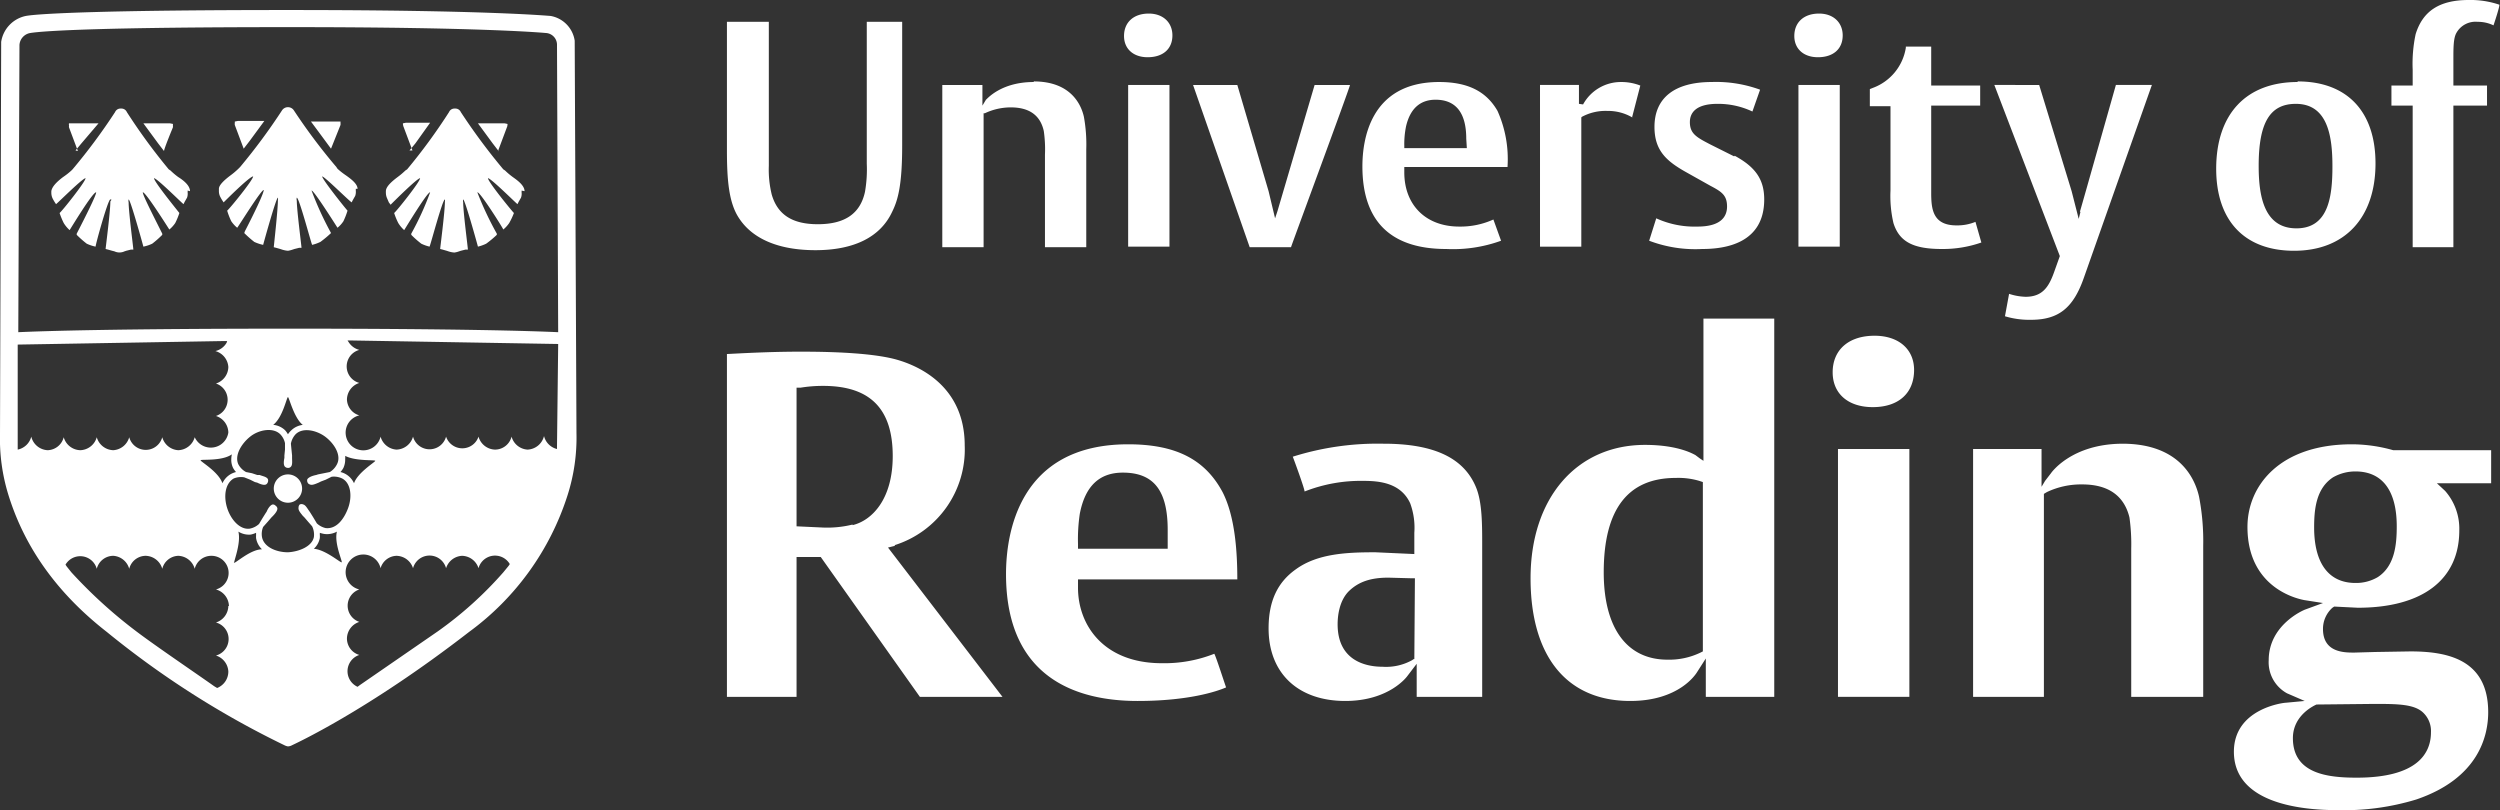<svg id="Layer_1" data-name="Layer 1" xmlns="http://www.w3.org/2000/svg" viewBox="0 0 423.7 137.3"><rect x="0" y="0" width="423.7" height="137.3" fill="#333333" stroke="none"/><defs><style>.cls-1{fill:#fff}</style></defs><path class="cls-1" d="M188.7 497.5l-.3-66.5a5 5 0 00-4.1-4.2c-.3 0-10.3-1-44.2-1h-.5c-30.7 0-42 .6-44.2 1a5.3 5.3 0 00-4.2 4.4l-.2 66.4a32.2 32.2 0 001.4 10.3c2 6.5 6.3 15.2 16.7 23.3a153 153 0 0030.1 19.2 2 2 0 00.6.2 1.6 1.6 0 00.7-.2c.4-.2 12.7-5.8 30-19.2a46 46 0 0016.7-23.2 32.1 32.1 0 001.5-10.5m-94.4-65.8a2.2 2.2 0 011.8-2c2.4-.4 13-1 43.6-1h.5c33.5 0 43.3 1 43.4 1a2 2 0 011.8 1.9l.2 48.8c-4.3-.2-17-.6-45.4-.6-29 0-41.8.4-46.1.6l.2-48.7m55.1 69.6c1.7 1 5.2.7 5.2.9s-3 2-3.6 3.8a3.4 3.4 0 00-1.5-1.6 3.3 3.3 0 00-.8-.3 3.4 3.4 0 00.5-.7 3.3 3.3 0 00.3-1.5 3.6 3.6 0 000-.6m-7.1-5.2a3.4 3.4 0 00-2 .9 3.9 3.9 0 00-.6.7 3.8 3.8 0 00-.5-.7 3.4 3.4 0 00-2-.9c1.6-1.2 2.3-4.7 2.5-4.7s1 3.5 2.5 4.7m-11.8 7.3a3.6 3.6 0 00.5.7 3.6 3.6 0 00-.8.3 3.4 3.4 0 00-1.5 1.6c-.7-2-3.8-3.7-3.7-3.9s3.6.2 5.3-1a3.8 3.8 0 00-.1.8 3.1 3.1 0 00.3 1.5m-31.4-3a3 3 0 01-2.8-2.3 3 3 0 01-2.3 2.2V482.5l35-.6h.5l-.1.3a3 3 0 01-1.9 1.4 3 3 0 012.2 2.7 3 3 0 01-2.1 2.8 2.9 2.9 0 010 5.5 3 3 0 012.1 2.8 3 3 0 01-5.7.8 3 3 0 01-2.8 2.2 3 3 0 01-2.7-2.2 2.9 2.9 0 01-5.6 0 3 3 0 01-2.7 2.2 3 3 0 01-2.8-2.2 3 3 0 01-2.8 2.2 3 3 0 01-2.8-2.2 2.9 2.9 0 01-2.7 2.2m30.6 26.4a3 3 0 01-2.1 2.8 2.9 2.9 0 010 5.6 3 3 0 012.1 2.7 3 3 0 01-1.9 2.8l-.5-.3c-3.1-2.2-9.9-6.8-13.2-9.3a81 81 0 01-11-10l-.8-1-.2-.3a2.9 2.9 0 015.3.7 2.9 2.9 0 012.8-2.2 3 3 0 012.7 2.2 2.9 2.9 0 012.8-2.2 3 3 0 012.8 2.2 2.9 2.9 0 012.7-2.2 3 3 0 012.8 2.2 2.9 2.9 0 012.8-2.2 2.9 2.9 0 01.8 5.7 3 3 0 012.2 2.8m.9-7.3c-.2 0 1.2-3.3.7-5.3a3.4 3.4 0 002.1.5 4.3 4.3 0 00.9-.3v.4a4.9 4.9 0 000 .5 3.4 3.4 0 001 1.9c-2 0-4.6 2.5-4.8 2.3m9.2-1.8c-2 0-4.1-.9-4.4-2.6a3.1 3.1 0 01.2-1.7l.8-.9.6-.7.2-.2c.4-.4.9-1 .8-1.4a.7.7 0 00-.3-.4.6.6 0 00-.5-.2c-.4.1-.8.7-1 1.2l-.2.3-.5.8-.6 1a3.2 3.2 0 01-1.6.8c-1.7.2-3.2-1.6-3.8-3.5s-.4-4.1 1.1-5a3.2 3.2 0 011.8-.2l1 .4.8.4.4.1c.4.2 1.1.5 1.5.3a.7.7 0 00.3-.4.7.7 0 000-.5c-.2-.4-.9-.5-1.4-.7h-.4l-.9-.3-1-.2a3.2 3.2 0 01-1.3-1.3c-.7-1.5.5-3.5 2-4.7s3.9-1.6 5.1-.4a3.1 3.1 0 01.8 1.5v1.1l-.1 1v.4c-.1.5-.2 1.2.1 1.5a.7.7 0 00.5.2.6.6 0 00.5-.2c.3-.3.2-1 .2-1.5v-.4l-.1-1-.1-1a3.2 3.2 0 01.8-1.6c1.2-1.2 3.5-.7 5 .4 1.6 1.2 2.8 3.2 2 4.7a3.2 3.2 0 01-1.2 1.3l-1 .2-1 .2-.3.1c-.5.1-1.2.3-1.5.7a.7.7 0 000 .5.6.6 0 00.4.4c.4.2 1-.1 1.5-.3l.4-.2.8-.3 1-.5a3.2 3.2 0 011.8.3c1.5.8 1.7 3.1 1 5s-2 3.6-3.8 3.4a3.2 3.2 0 01-1.5-.8l-.6-1-.5-.8-.2-.3c-.3-.4-.6-1-1-1.1a.7.7 0 00-.6 0 .7.7 0 00-.2.5c-.1.5.4 1 .7 1.4l.3.3.6.7.7.8a3.2 3.2 0 01.3 1.8c-.3 1.6-2.5 2.5-4.4 2.6m4.4-.6a3.3 3.3 0 001-1.8 3.4 3.4 0 000-.6 1.8 1.8 0 000-.3 4.4 4.4 0 00.8.2 3.5 3.5 0 002.1-.4c-.5 2 1 5.1.8 5.2s-2.8-2.2-4.8-2.3m33.1 2.9l-.9 1.1a63.7 63.7 0 01-11.1 10l-13.2 9.1-.4.3a2.9 2.9 0 01.3-5.4 2.9 2.9 0 01-2.1-2.8 3 3 0 012.1-2.8 2.9 2.9 0 010-5.5 3 3 0 113.6-3.6 2.9 2.9 0 012.7-2.1 3 3 0 012.8 2.1 2.9 2.9 0 015.6 0 3 3 0 012.7-2.1 3 3 0 012.8 2.1 2.9 2.9 0 015.3-.7l-.2.3m8.2-20.2v.4a3 3 0 01-2.2-2.2 3 3 0 01-2.8 2.3 3 3 0 01-2.7-2.2 2.9 2.9 0 01-2.8 2.2 3 3 0 01-2.8-2.2 2.9 2.9 0 01-5.5 0 2.9 2.9 0 01-5.6 0 3 3 0 01-2.8 2.2 3 3 0 01-2.7-2.2 3 3 0 11-3.6-3.6 2.9 2.9 0 01-2.1-2.7 3 3 0 012.1-2.8 2.9 2.9 0 010-5.6 3 3 0 01-1.8-1.3l-.2-.3h.5l35.2.6zM229.6 462.1c-4.3 0-6.8-1.6-7.8-5a17.7 17.7 0 01-.5-4.9v-24.4h-7.1v21.7c0 5 .3 8.9 2 11.5 2.3 3.6 6.8 5.5 13 5.5 6.5 0 11-2.2 13-6.5 1-2 1.7-4.6 1.7-11.2v-21h-6v24a22.3 22.3 0 01-.3 4.8c-.8 3.7-3.4 5.5-8 5.5" transform="translate(-91 -424.1)"/><path class="cls-1" d="M191.2 14.4h7v27.4h-7z"/><path class="cls-1" d="M367.6 444l1.4-5.4a8.8 8.8 0 00-3.3-.6 7.3 7.3 0 00-6.4 3.8l-.7-.1v-3.2H352v27.4h7V444l.1-.1a8.4 8.4 0 014.3-1 8.1 8.1 0 014.4 1.2M334.9 438c-11.8 0-13 10-13 14.3 0 9.3 4.8 14 14.2 14a23.9 23.9 0 009.3-1.4l-1.3-3.6a13.5 13.5 0 01-5.8 1.2c-5.6 0-9.3-3.6-9.3-9.2v-.9h17.5v-.1a20 20 0 00-1.7-9.4c-1.9-3.3-5-4.9-9.9-4.9m4.7 11.2H329v-.4a15 15 0 01.3-3.3c.7-3 2.4-4.5 5-4.5 3.5 0 5.2 2.3 5.2 6.6zM307.5 459.9l-.4 1.2-1.1-4.6-5.3-18h-7.5l9.6 27.5h7c.1-.4 9.8-26.6 10-27.5h-6l-5.3 18-1 3.4M285.7 426.4c-2.6 0-4.2 1.5-4.2 3.8 0 2.2 1.6 3.6 4 3.6 2.6 0 4.2-1.4 4.2-3.7 0-2.2-1.6-3.7-4-3.7M266.2 438c-5.7 0-8 3-8.1 3l-.6 1v-3.5h-6.8V466h7v-22.7h.2a10.3 10.3 0 014.4-1c3.1 0 5 1.3 5.6 4a21.4 21.4 0 01.2 4v15.7h7v-16.6a26.2 26.2 0 00-.4-5.5c-.4-1.8-2-6-8.5-6" transform="translate(-91 -424.1)"/><path class="cls-1" d="M304.8 14.4h7v27.4h-7z"/><path class="cls-1" d="M399.3 426.4c-2.6 0-4.2 1.5-4.2 3.8 0 2.2 1.6 3.6 4 3.6 2.6 0 4.2-1.4 4.2-3.7 0-2.2-1.6-3.7-4-3.7M384.9 450.6l-4-2c-2.3-1.2-3.5-1.8-3.5-3.8 0-1.4.8-3.1 4.7-3.1a13.6 13.6 0 015.9 1.3l1.3-3.7a21.7 21.7 0 00-8.2-1.3c-6.3 0-9.7 2.7-9.7 7.6 0 4 2 5.8 5.4 7.7l4.1 2.3c1.9 1 2.8 1.6 2.8 3.5 0 1.5-.8 3.4-5 3.4a15.6 15.6 0 01-7-1.4l-1.2 3.8a22 22 0 009 1.4c4 0 10.5-1 10.5-8.4 0-3.4-1.5-5.5-5-7.4M422.6 462.3c-4 0-4.3-2.7-4.3-5.5V442h8.3v-3.4h-8.3V432H414v.2a8.7 8.7 0 01-5.6 6.8l-.5.2v2.9h3.5v14.3a20.3 20.3 0 00.5 5.5c1 3.2 3.4 4.4 8.2 4.4a19.7 19.7 0 006.7-1.1l-1-3.5a8 8 0 01-3 .6M443.6 460l-.3 1.2-1.2-4.7-5.5-18H429l11.1 29-1 2.8c-.9 2.5-2 4.1-4.8 4.1a9.8 9.8 0 01-2.8-.5l-.7 3.8a14.3 14.3 0 004.4.6c4.7 0 7.2-2 9-7.2l11.5-32.6h-6.1l-5.1 18-1 3.5M480.4 438c-8.7 0-13.8 5.4-13.8 14.7 0 8.8 4.8 13.9 13.2 13.9 8.6 0 13.8-5.6 13.8-14.8 0-8.8-4.8-13.9-13.2-13.9m-.2 24.9c-5.6 0-6.4-5.7-6.4-10.6 0-7.3 1.9-10.5 6.3-10.5 5.5 0 6.2 5.7 6.2 10.6 0 5.2-.7 10.5-6.1 10.5M499.9 466h6.9v-24h5.7v-3.4h-5.7v-4.4c0-2 0-3.6.5-4.5a3.7 3.7 0 013.6-1.9 6 6 0 012.7.6c.2-.6 1-3 1-3.5a15.2 15.2 0 00-5.2-.8c-5 0-7.8 1.9-9 5.8a24 24 0 00-.5 6v2.7h-3.6v3.4h3.6V466M408.7 481c-4.4 0-7.1 2.4-7.1 6.2 0 3.6 2.6 5.9 6.8 5.9 4.4 0 7-2.4 7-6.3 0-3.5-2.6-5.8-6.7-5.8M282.2 499.4c-18.7 0-20.7 15.4-20.7 22 0 17.7 12.1 21.5 22.3 21.5 8.6 0 13.4-1.6 15-2.3-.2-.5-1.7-5.2-2-5.7a23 23 0 01-8.9 1.6c-9.8 0-14.2-6.4-14.2-12.8v-1.4h27c0-4.8-.4-10.7-2.5-14.8-3-5.6-8-8.1-16-8.1m6.7 17.7h-15.2v-.8a29.5 29.5 0 01.3-5.1c.9-4.7 3.3-7 7.3-7 5.2 0 7.6 3 7.6 9.7zM242.6 516.5a17 17 0 0011.9-16.9c0-11-9.3-14-12.1-14.7-3.3-.8-8.5-1.2-15.7-1.2-5.5 0-10.4.3-12.5.4v58.1H226v-23.7h4.1l16.8 23.7h14l-19.4-25.3 1.2-.3m-7.2-3.6a17.8 17.8 0 01-5.2.5l-4.3-.2v-23.5h.7a23.6 23.6 0 013.8-.3c8 0 11.8 3.9 11.8 11.9 0 7.3-3.5 10.9-6.8 11.7M325.5 499.3a47.8 47.8 0 00-15.4 2.2c.2.5 2 5.4 2 5.9a26 26 0 0110-1.8c2.6 0 6.3.3 7.9 3.8a12 12 0 01.7 5v3.6l-6.6-.3c-4.8 0-9.8.2-13.5 2.9-3.1 2.2-4.6 5.4-4.6 10 0 7.6 5 12.3 13 12.3 7.5 0 10.5-4.2 10.5-4.2l1.6-2.1v5.6h11.1v-25.7c0-3.5 0-7.2-1-9.7-2-5-7-7.5-15.7-7.5m5.2 36.5h-.1l-.3.2a9.1 9.1 0 01-5 1.1c-2.8 0-7.6-1-7.6-7.2 0-1.2.2-4 2-5.7 1.6-1.5 3.6-2.2 6.6-2.2l3.7.1h.8z" transform="translate(-91 -424.1)"/><path class="cls-1" d="M311.5 76.1h12.1v42h-12.1z"/><path class="cls-1" d="M378.3 501.2c-.1 0-2.6-1.7-8.5-1.7-11.6 0-19.4 9-19.4 22.6 0 13.2 6.1 20.8 16.9 20.8 8.3 0 11.1-4.6 11.2-4.7l1.6-2.5v6.5h11.6v-64.1h-12v24.1l-.6-.4-.8-.6m1.3 4.6v28.7l-.4.2a12.2 12.2 0 01-5.6 1.2c-6.9 0-10.8-5.4-10.8-14.8 0-10.7 4.1-16 12.2-16a12.5 12.5 0 014 .5zM450.8 499.3c-8.8 0-12.2 5-12.2 5l-1 1.3-.6 1v-6.4h-11.6v42h12v-34.4l.5-.3a13.5 13.5 0 016-1.3c4.4 0 7.1 1.9 8 5.6a32.6 32.6 0 01.3 5.3v25.1h12.2v-25.6a39.8 39.8 0 00-.7-8.3c-.6-2.7-3-9-13-9M489.6 499.4c-12.2 0-17.7 7-17.7 14 0 10.8 9.2 12.3 9.6 12.4l3.2.5-3 1.1c-.3.1-6.2 2.6-6.2 8.6a6 6 0 003.1 5.6l3 1.3-3.2.3c-.4 0-8.8 1-8.8 8.3 0 8.6 11 9.9 17.5 9.9a42 42 0 0013.4-1.8c10.6-3.6 12.2-10.8 12.2-14.8 0-9-7-10.3-13.2-10.3l-6 .1-3.5.1c-1.7 0-5.3 0-5.3-4a4.8 4.8 0 011.6-3.6l.3-.2 4 .2c11 0 17.2-4.8 17.2-13.1a9.7 9.7 0 00-2.4-6.7L504 506h9.2v-5.6h-16.6a25.9 25.9 0 00-7-1m3.7 44c4 0 7 0 8.5 1.6a4.3 4.3 0 011.2 3.2c0 3.5-2.2 7.7-12.6 7.7-5 0-10.8-.7-10.8-6.7 0-4 3.8-5.6 4-5.7h.1zm.7-21.5a7.2 7.2 0 01-3.8 1c-4.5 0-7-3.3-7-9.4 0-3 .3-6.6 3.2-8.5a7.6 7.6 0 013.8-1c4.6 0 7 3.3 7 9.3 0 3-.3 6.7-3.2 8.6M147.1 449.3l1.6-4a1.1 1.1 0 000-.4.3.3 0 000-.2h-5a940.3 940.3 0 013.4 4.6m4.5 6.8c0-.9-1.3-1.8-2-2.3a12 12 0 01-1.4-1.1l-.2-.3a98.8 98.8 0 01-7.2-9.6 1.2 1.2 0 00-2 0 101.3 101.3 0 01-7.1 9.6l-.3.3a13 13 0 01-1.3 1.1c-1.2.9-2 1.7-2 2.3v.4a2.1 2.1 0 00.2.9 7.8 7.8 0 00.6 1c.4-.4 4.4-4.4 5-4.4 0 .6-4 5.5-4.4 5.8a11.7 11.7 0 00.7 1.8 5.2 5.2 0 001 1.1c.2-.2 4.1-6.5 4.5-6.4 0 .6-1.7 4.1-3.2 7l-.1.3a18.2 18.2 0 001.7 1.5 7 7 0 001.5.5c.1-.4 2.2-8 2.5-8a1 1 0 010 .4c0 1.7-.7 7.8-.7 8l.4.1.7.2.3.1a4.3 4.3 0 001 .2 4.4 4.4 0 00.8-.2l.3-.1.8-.2h.4c0-.3-.8-6.4-.8-8a.9.9 0 010-.5c.4 0 2.4 7.6 2.6 8a7 7 0 001.4-.5 18.2 18.2 0 001.8-1.5l-.1-.2a55 55 0 01-3.2-7c.3-.2 4.2 6 4.4 6.3a4.9 4.9 0 001-1.1 13 13 0 00.7-1.8c-.3-.3-4.3-5.3-4.3-5.8.4 0 4.4 4 5 4.4l.2-.4.4-.7a2.1 2.1 0 00.1-.9v-.3m-19-6.8l1-1.3 2.5-3.4h-4.5l-.5.1a.5.5 0 000 .2 1.1 1.1 0 000 .4l1.5 4M175.4 449.7l1.5-4a1 1 0 00.1-.4.3.3 0 000-.2l-.5-.1H172l2.5 3.4 1 1.3m4.4 6.8c0-1-1.3-1.9-2-2.4a11.8 11.8 0 01-1.3-1.1l-.3-.2a103.3 103.3 0 01-7.2-9.7 1 1 0 00-1-.6 1 1 0 00-1 .6 96.6 96.6 0 01-7.1 9.7l-.3.2a12.8 12.8 0 01-1.3 1.1c-1.2.9-2 1.7-2 2.4a3 3 0 000 .3 2.3 2.3 0 00.2.9l.3.7.3.4c.5-.5 4.5-4.5 5-4.5 0 .6-4 5.6-4.4 5.9a11.6 11.6 0 00.7 1.7 5.4 5.4 0 001 1.2c.2-.3 4-6.6 4.4-6.4a49 49 0 01-3.2 7 1.9 1.9 0 010 .2 16.2 16.2 0 001.7 1.5 6.7 6.7 0 001.4.5c.2-.4 2.2-8 2.6-8a1 1 0 010 .4c0 1.7-.8 7.8-.8 8l.4.1.7.2.3.1a3.9 3.9 0 001 .2 3.6 3.6 0 00.8-.2l.3-.1.8-.2h.4c0-.3-.8-6.4-.8-8a1 1 0 010-.5c.3 0 2.4 7.6 2.5 8a6.7 6.7 0 001.4-.5 17.2 17.2 0 001.8-1.5v-.2a55 55 0 01-3.3-7c.4-.2 4.3 6 4.4 6.3a5.4 5.4 0 001-1.1 11.6 11.6 0 00.8-1.7c-.4-.4-4.4-5.3-4.4-5.9.5 0 4.5 4 5 4.4l.2-.4.4-.7a2 2 0 00.1-.9 3 3 0 000-.3m-19-6.8l1-1.2 2.5-3.5h-4.1l-.5.1a.3.3 0 000 .2 1.4 1.4 0 00.1.4l1.5 4M118.8 449.7c0-.4 1.5-4 1.5-4a1.3 1.3 0 000-.4.3.3 0 000-.2l-.5-.1h-4.5l2.5 3.4 1 1.3m4.4 6.8c0-1-1.2-1.9-2-2.4a11.8 11.8 0 01-1.3-1.1l-.3-.2a99.8 99.8 0 01-7.1-9.7 1 1 0 00-1-.6 1 1 0 00-1 .6 99.8 99.8 0 01-7.2 9.7l-.2.2a12 12 0 01-1.4 1.1c-1.2.9-1.9 1.7-2 2.4v.3a2.3 2.3 0 00.2.9 7.8 7.8 0 00.6 1c.5-.4 4.5-4.4 5-4.4 0 .6-4 5.6-4.4 5.9a13.2 13.2 0 00.7 1.7 5.4 5.4 0 001 1.2c.2-.3 4-6.6 4.5-6.4 0 .5-1.8 4.1-3.3 7v.2a17.2 17.2 0 001.7 1.5 6.7 6.7 0 001.5.5c0-.4 2.1-8 2.5-8s0 .2 0 .4c0 1.7-.8 7.8-.8 8l.4.1.7.2.4.1a2 2 0 001.7 0l.3-.1.8-.2h.4c0-.3-.8-6.4-.8-8a1 1 0 010-.5c.3 0 2.4 7.6 2.5 8a6.5 6.5 0 001.5-.5 16.2 16.2 0 001.7-1.5v-.2c-1.5-3-3.3-6.5-3.3-7 .4-.2 4.3 6 4.5 6.3a5.2 5.2 0 001-1.1 12 12 0 00.7-1.7c-.3-.4-4.3-5.3-4.3-5.9.5 0 4.5 4 5 4.4l.2-.4.4-.7a2 2 0 00.1-.9 3 3 0 000-.3m-19-6.8l1-1.2 2.9-3.4h-5a.4.4 0 000 .3 1.3 1.3 0 000 .4l1.5 4" transform="translate(-91 -424.1)"/><path class="cls-1" d="M55.9 73.3"/><path class="cls-1" d="M139.9 509.3a2.4 2.4 0 112.3-2.4 2.4 2.4 0 01-2.3 2.4" transform="translate(-91 -424.1)"/></svg>